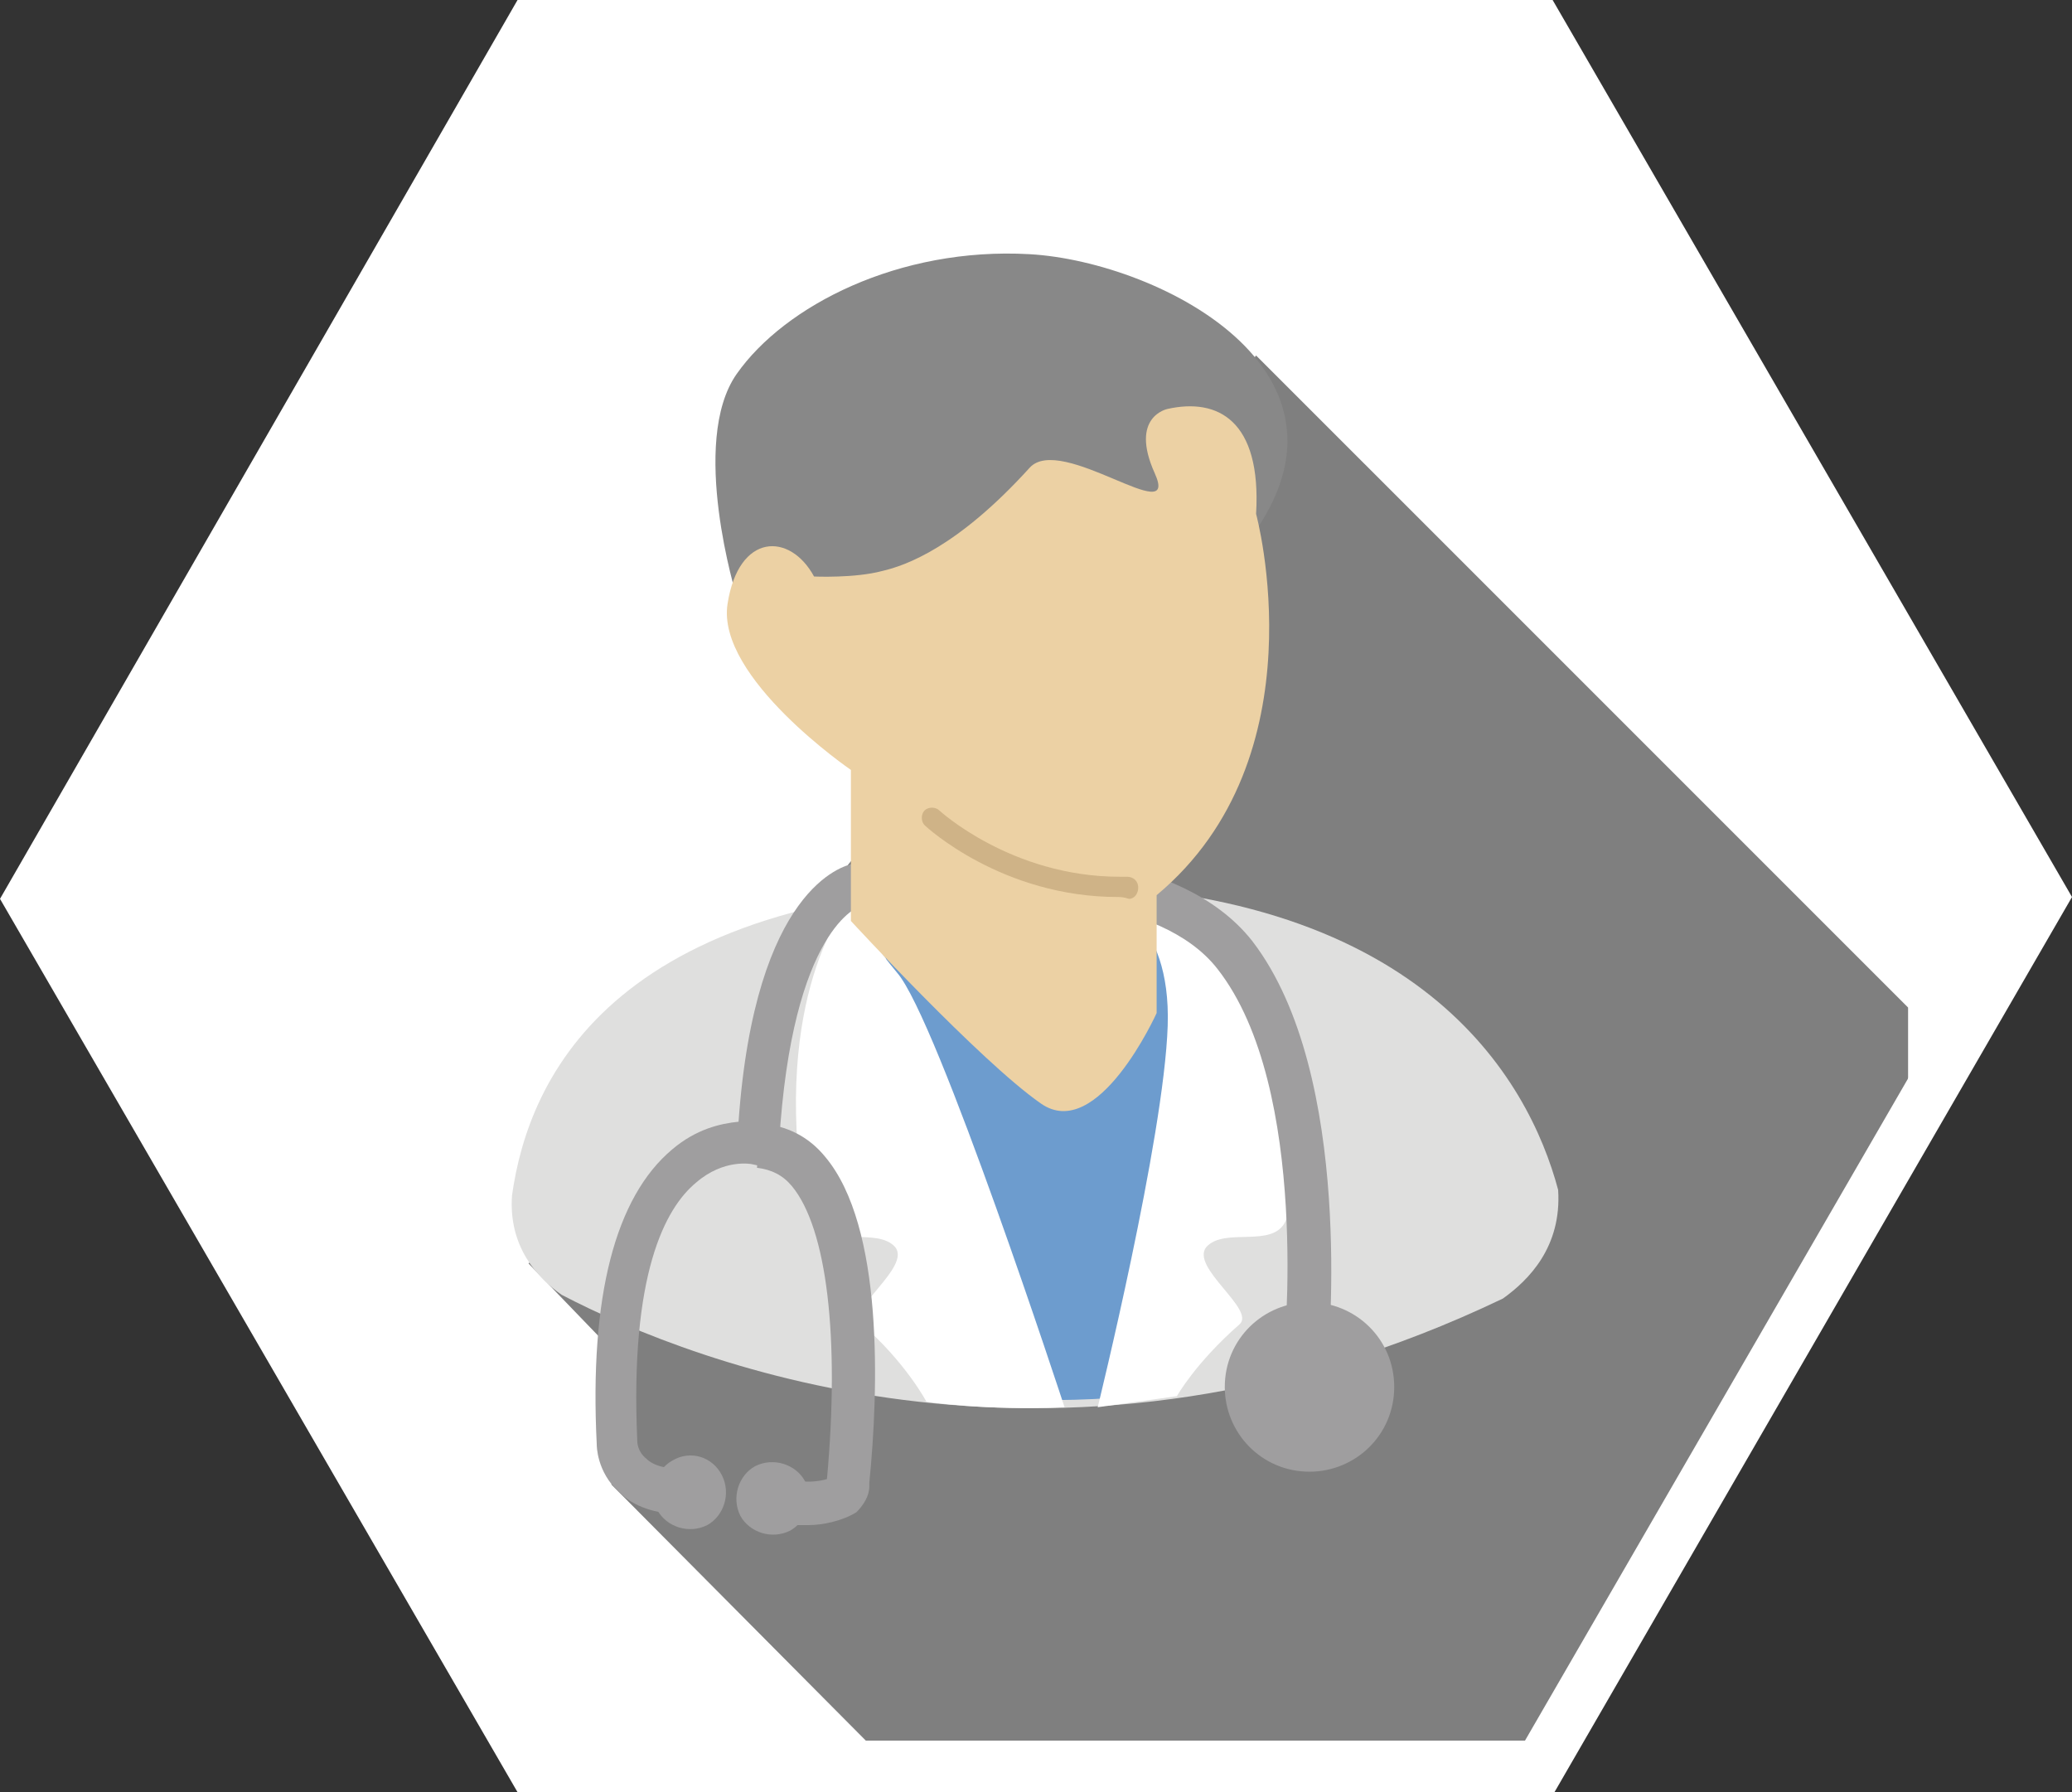 <svg version="1.1" id="illo-doctor" xmlns="http://www.w3.org/2000/svg" x="0" y="0" width="112.5" height="97.3" xml:space="preserve"><rect width="100%" height="100%" fill="#333333" stroke="none"/><path fill-rule="evenodd" clip-rule="evenodd" class="background" fill="#fff" d="M28.8 95.7h54.9l27.4-47L83.6 1.5H28.8L1.4 48.8z"/><path fill-opacity=".5" d="M68.2 19.3L28.7 68.6l5.4 5.6-.9 6.4L48.5 96H83l20.6-35.1v-6.2z"/><path fill="#DFDFDE" d="M84.6 64.6C83 58.6 77.1 48 56.4 48c-23.1 0-27.7 10.5-28.6 16.9-.2 2.8 1.4 4.5 2.7 5.4 7.3 3.8 27.3 11.6 51.1.2 1.4-1 3.2-2.8 3-5.9"/><path fill="#6D9CCE" d="M62 50.2C53.9 41.4 46.9 49 46.9 49c1.2 1.3 3.7 13.4 3.7 13.4L55 76s4.2.1 6.1-.2c1.9-.3 3.6-12.6 3.6-12.6s-.4-10.6-2.7-13"/><path fill="#FFF" d="M46.5 48.4s-3.9 4-3.2 13.8c.1 1.5.5 2.8 1 4.1.7 1.5 3.3.3 4.3 1.4.9 1.1-2.7 3.4-1.8 4.2 2.4 2.1 3.5 4.2 3.5 4.2s3.2.5 7.5.3c0 0-6.9-21.1-9.1-23.6-3.8-4.6-2.2-4.4-2.2-4.4"/><path fill="#9F9E9F" d="M37 82.2c-1.4 0-2.6-.4-3.4-1.2-1.2-1.1-1.2-2.5-1.2-2.6-.4-8 1-13.4 4.1-16 1.3-1.1 2.6-1.4 3.6-1.5.9-12.7 5.7-13.9 6.2-14l.4 2.3s-3.7 1.1-4.4 12.9l-.1 1.4-1.4-.3s-1.5-.3-3 1c-1.7 1.4-3.6 5-3.2 14 0 .1 0 .6.5 1 .4.4 1.2.6 2.2.5l.2 2.4c-.1.1-.3.1-.5.1"/><path fill="#FFF" d="M60 48.7s11.5 3.7 10.8 13.5c-.1 1.5-.5 2.8-1 4.1-.7 1.5-3.3.3-4.3 1.4-.9 1.1 2.7 3.4 1.8 4.2-2.4 2.1-3.4 3.9-3.4 3.9l-4.3.6s3.6-14.6 3.8-20.7c.2-6-3.4-7-3.4-7"/><path fill="#9F9E9F" d="M72.1 73.9l-2.4-.3c0-.1 1.5-14.5-3.6-21-3.2-4.1-11.3-3.8-11.4-3.8l-.1-2.4c.4 0 9.4-.4 13.4 4.7 5.6 7.3 4.1 22.2 4.1 22.8"/><path fill="#9F9E9F" d="M75.7 75.3c0 2.6-2.1 4.6-4.6 4.6-2.6 0-4.6-2.1-4.6-4.6 0-2.6 2.1-4.6 4.6-4.6 2.5 0 4.6 2 4.6 4.6M43.9 82.8h-.8l.3-2.4-.1 1.2.1-1.2c.5.1 1.2 0 1.5-.1.7-7.7 0-13.6-1.9-15.9-.5-.6-1.1-.9-1.9-1l.2-2.4c1.4.1 2.6.7 3.5 1.8 3.2 3.8 2.9 12.7 2.4 17.7v.2c0 .5-.3 1-.7 1.4-.8.5-1.9.7-2.6.7M39.2 80.1c.5 1 .1 2.2-.8 2.7-1 .5-2.2.1-2.7-.8-.5-1-.1-2.2.8-2.7 1-.6 2.2-.2 2.7.8"/><path fill="#9F9E9F" d="M43.7 80.4c.5 1 .1 2.2-.8 2.7-1 .5-2.2.1-2.7-.8-.5-1-.1-2.2.8-2.7 1-.5 2.2-.1 2.7.8"/><path fill="#888" d="M40 32.4s-2.6-8.4 0-12.1c2.6-3.7 8.8-6.9 15.9-6.5 7.1.4 19.6 6.7 11.2 16.4-8.4 9.7-27.1 2.2-27.1 2.2"/><path fill="#ECD1A4" d="M68.2 27.9s3.6 13.2-5.4 20.7V55s-3.2 7.1-6.3 4.9C53.2 57.6 46.2 50 46.2 50v-8.2s-7.3-5-6.7-9c.6-3.9 3.4-3.9 4.7-1.5 0 0 2.2.1 3.7-.3 1.3-.3 4.1-1.3 8-5.6 1.7-1.9 8.2 3.4 6.8.3-1.4-3.1.7-3.5.7-3.5 2.7-.6 5.1.6 4.8 5.7"/><path fill="#CFB387" d="M60.7 48.7c-6.3 0-10.4-3.8-10.5-3.9-.2-.2-.2-.6 0-.8.2-.2.6-.2.8 0 0 0 3.9 3.6 9.8 3.6h.4c.3 0 .6.2.6.6 0 .3-.2.6-.5.6-.3-.1-.5-.1-.6-.1"/><path fill-rule="evenodd" clip-rule="evenodd" fill="#fff" class="border" d="M112.5 48.7L84.4 97.3H28.1L0 48.8 28.1 0h56.2l28.2 48.7zM29.7 94.5h53.1l26.5-45.8-26.6-46h-53L3.1 48.8l26.6 45.7z"/></svg>